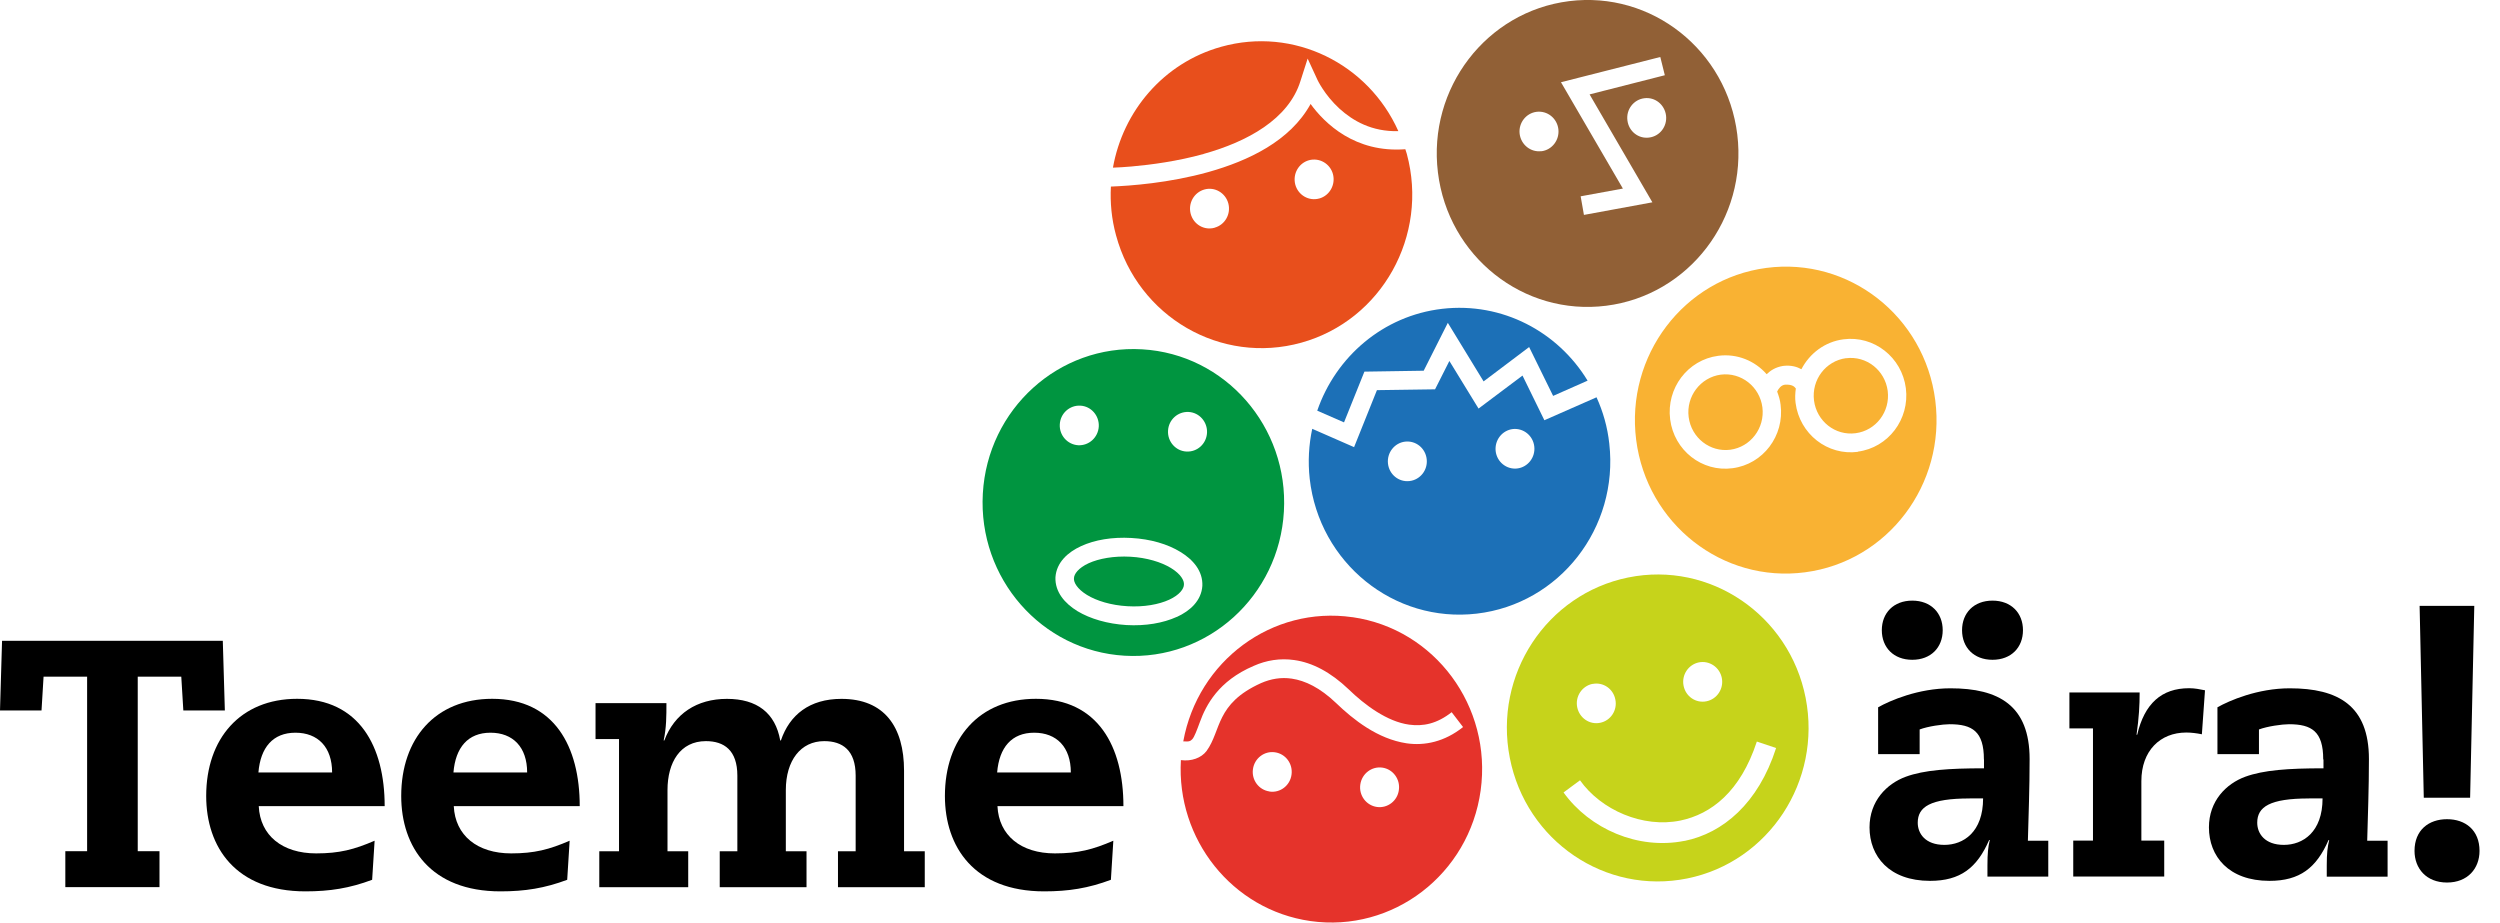 <svg width="84" height="31" viewBox="0 0 84 31" fill="none" xmlns="http://www.w3.org/2000/svg">
<g id="Frame" clip-path="url(#clip0_0_24)">
<g id="Group">
<g id="Group_2">
<path id="Vector" d="M53.641 13.35L51.891 14.12L51.156 12.619L49.679 13.728L48.699 12.129L48.218 13.081L46.265 13.109L45.497 15.024L44.091 14.408C43.976 14.946 43.943 15.508 44.006 16.085C44.325 18.913 46.837 20.943 49.618 20.618C52.4 20.293 54.394 17.737 54.072 14.906C54.012 14.349 53.861 13.826 53.641 13.344V13.35ZM47.36 16.163C46.999 16.206 46.677 15.942 46.636 15.578C46.595 15.214 46.853 14.881 47.211 14.839C47.571 14.797 47.896 15.058 47.937 15.427C47.979 15.791 47.72 16.122 47.362 16.163H47.36ZM50.98 15.741C50.62 15.783 50.295 15.52 50.254 15.156C50.215 14.789 50.471 14.461 50.829 14.416C51.189 14.377 51.511 14.638 51.552 15.002C51.594 15.368 51.335 15.699 50.977 15.741H50.98Z" fill="#1C70B7"/>
<path id="Vector_2" d="M44.262 13.8L45.159 14.192L45.844 12.487L47.836 12.456L48.647 10.847L49.849 12.815L51.379 11.661L52.185 13.302L53.343 12.79C52.345 11.146 50.477 10.144 48.46 10.376C46.465 10.608 44.881 11.994 44.259 13.8H44.262Z" fill="#1C70B7"/>
</g>
<path id="Vector_3" d="M45.442 20.738C42.74 20.349 40.248 22.208 39.758 24.91C39.978 24.927 39.997 24.896 40.063 24.835C40.132 24.756 40.212 24.544 40.316 24.261C40.523 23.695 40.933 22.883 42.124 22.374C42.545 22.186 43.01 22.108 43.489 22.178C44.094 22.262 44.71 22.584 45.313 23.16C45.855 23.687 46.608 24.247 47.346 24.348C47.816 24.412 48.276 24.322 48.776 23.93L49.159 24.429C48.54 24.924 47.868 25.064 47.261 24.975C46.289 24.829 45.472 24.18 44.889 23.619C44.352 23.107 43.855 22.869 43.403 22.802C43.043 22.749 42.702 22.808 42.369 22.953C40.834 23.648 41.045 24.538 40.539 25.235C40.363 25.467 40.03 25.588 39.678 25.54C39.524 28.195 41.395 30.569 44.028 30.947C46.798 31.341 49.362 29.379 49.75 26.559C50.138 23.737 48.21 21.131 45.439 20.736L45.442 20.738ZM42.655 26.593C42.297 26.543 42.047 26.207 42.099 25.843C42.149 25.479 42.482 25.224 42.839 25.277C43.197 25.328 43.447 25.663 43.395 26.03C43.346 26.394 43.015 26.649 42.655 26.596V26.593ZM46.265 27.114C45.904 27.063 45.654 26.725 45.706 26.361C45.758 25.994 46.089 25.742 46.446 25.792C46.804 25.843 47.054 26.181 47.002 26.545C46.955 26.909 46.622 27.164 46.265 27.114Z" fill="#E5332B"/>
<g id="Group_3">
<path id="Vector_4" d="M47.217 5.014C45.533 5.143 44.512 4.149 44.036 3.494C43.351 4.74 41.948 5.401 40.608 5.779C39.279 6.151 37.972 6.244 37.326 6.269C37.298 6.806 37.348 7.358 37.499 7.907C38.239 10.653 41.029 12.266 43.728 11.513C46.427 10.76 48.012 7.918 47.269 5.171C47.255 5.118 47.233 5.068 47.219 5.014H47.217ZM40.812 7.652C40.462 7.75 40.105 7.543 40.008 7.187C39.912 6.832 40.118 6.465 40.468 6.367C40.814 6.269 41.175 6.479 41.271 6.832C41.367 7.187 41.161 7.554 40.814 7.649L40.812 7.652ZM44.328 6.669C43.978 6.767 43.618 6.557 43.522 6.204C43.428 5.846 43.632 5.482 43.981 5.384C44.33 5.289 44.691 5.496 44.787 5.849C44.881 6.204 44.677 6.571 44.331 6.669H44.328Z" fill="#E84F1C"/>
<path id="Vector_5" d="M40.443 5.171C41.909 4.762 43.296 4.006 43.695 2.724L43.937 1.968L44.27 2.69C44.27 2.69 44.322 2.802 44.443 2.987C44.564 3.172 44.751 3.416 45.007 3.651C45.459 4.06 46.091 4.429 46.985 4.407C45.973 2.139 43.469 0.89 41.035 1.571C39.089 2.114 37.73 3.74 37.395 5.633C37.568 5.628 37.78 5.614 38.019 5.594C38.682 5.535 39.563 5.418 40.44 5.174L40.443 5.171Z" fill="#E84F1C"/>
</g>
<g id="Group_4">
<path id="Vector_6" d="M38.374 11.737C35.579 11.572 33.182 13.744 33.023 16.586C32.861 19.431 34.996 21.869 37.788 22.032C40.583 22.197 42.98 20.024 43.139 17.183C43.301 14.341 41.169 11.899 38.377 11.737H38.374ZM39.94 13.842C40.3 13.862 40.575 14.178 40.556 14.545C40.534 14.915 40.226 15.192 39.862 15.172C39.502 15.153 39.224 14.836 39.246 14.47C39.265 14.103 39.576 13.823 39.937 13.842H39.94ZM36.302 13.63C36.663 13.649 36.938 13.966 36.919 14.332C36.897 14.699 36.589 14.979 36.225 14.96C35.865 14.937 35.587 14.623 35.609 14.257C35.628 13.89 35.939 13.61 36.302 13.63ZM39.541 20.727C39.078 20.937 38.49 21.038 37.849 21.002C37.21 20.962 36.635 20.794 36.201 20.534C35.774 20.271 35.444 19.89 35.463 19.395C35.499 18.899 35.873 18.557 36.324 18.35C36.787 18.137 37.375 18.039 38.016 18.076C38.655 18.112 39.232 18.28 39.664 18.546C40.088 18.804 40.421 19.187 40.399 19.686C40.366 20.181 39.992 20.523 39.541 20.73V20.727Z" fill="#009540"/>
<path id="Vector_7" d="M39.345 19.086C39.023 18.888 38.531 18.736 37.981 18.706C37.43 18.675 36.924 18.767 36.58 18.924C36.228 19.086 36.088 19.291 36.085 19.428C36.071 19.565 36.19 19.784 36.52 19.988C36.842 20.187 37.331 20.338 37.884 20.369C38.435 20.402 38.938 20.31 39.285 20.15C39.637 19.988 39.777 19.784 39.78 19.646C39.794 19.506 39.675 19.288 39.345 19.086Z" fill="#009540"/>
</g>
<path id="Vector_8" d="M54.708 19.403C51.962 19.963 50.18 22.676 50.73 25.467C51.277 28.259 53.946 30.073 56.692 29.516C59.435 28.959 61.215 26.243 60.67 23.451C60.123 20.66 57.451 18.846 54.711 19.403H54.708ZM57.082 22.256C57.434 22.186 57.781 22.418 57.853 22.779C57.924 23.141 57.693 23.491 57.338 23.563C56.983 23.636 56.639 23.404 56.568 23.04C56.496 22.681 56.727 22.329 57.082 22.256ZM53.508 22.981C53.863 22.908 54.207 23.141 54.276 23.505C54.35 23.863 54.119 24.216 53.764 24.286C53.41 24.359 53.066 24.123 52.994 23.762C52.922 23.401 53.154 23.051 53.508 22.978V22.981ZM56.612 28.253C56.612 28.253 56.604 28.253 56.598 28.253C55.035 28.564 53.415 27.85 52.535 26.626L53.088 26.218C53.797 27.217 55.198 27.83 56.463 27.57C57.495 27.354 58.477 26.604 59.03 24.916L59.677 25.134C59.077 27.002 57.883 27.993 56.609 28.253H56.612Z" fill="#C6D31B"/>
<g id="Group_5">
<path id="Vector_9" d="M59.349 9.002C56.573 9.368 54.617 11.955 54.975 14.778C55.335 17.603 57.877 19.596 60.651 19.229C63.427 18.865 65.385 16.276 65.025 13.45C64.665 10.628 62.123 8.635 59.349 9.002ZM62.431 15.181C61.404 15.318 60.466 14.582 60.331 13.537C60.309 13.372 60.318 13.213 60.34 13.053C60.285 12.977 60.202 12.918 59.993 12.924H59.982C59.847 12.938 59.762 13.053 59.712 13.156C59.765 13.299 59.812 13.445 59.828 13.599C59.963 14.643 59.239 15.598 58.213 15.732C57.187 15.87 56.249 15.133 56.117 14.089C55.985 13.044 56.705 12.09 57.732 11.955C58.364 11.871 58.967 12.123 59.36 12.574C59.487 12.448 59.657 12.339 59.9 12.297C59.911 12.297 59.933 12.294 59.949 12.291C60.186 12.269 60.376 12.322 60.527 12.406C60.802 11.877 61.314 11.482 61.941 11.401C62.965 11.267 63.903 12.003 64.037 13.044C64.169 14.086 63.446 15.041 62.422 15.175L62.431 15.181Z" fill="#F9B233"/>
<path id="Vector_10" d="M57.817 12.588C57.135 12.681 56.65 13.319 56.739 14.013C56.829 14.71 57.454 15.2 58.139 15.111C58.821 15.018 59.303 14.383 59.217 13.688C59.127 12.991 58.502 12.501 57.817 12.588Z" fill="#F9B233"/>
<path id="Vector_11" d="M62.029 12.034C61.344 12.126 60.862 12.762 60.951 13.459C61.041 14.153 61.663 14.646 62.348 14.556C63.033 14.467 63.515 13.831 63.427 13.134C63.336 12.44 62.711 11.947 62.026 12.037L62.029 12.034Z" fill="#F9B233"/>
</g>
<path id="Vector_12" d="M52.719 0.039C49.943 0.389 47.968 2.965 48.314 5.793C48.658 8.618 51.189 10.625 53.968 10.273C56.744 9.923 58.717 7.347 58.373 4.522C58.029 1.697 55.498 -0.311 52.719 0.039ZM51.792 5.079C51.431 5.124 51.107 4.863 51.06 4.499C51.016 4.135 51.272 3.802 51.629 3.757C51.99 3.713 52.315 3.97 52.361 4.337C52.405 4.704 52.149 5.037 51.792 5.082V5.079ZM55.41 4.622C55.049 4.67 54.725 4.41 54.681 4.043C54.634 3.679 54.89 3.346 55.247 3.301C55.608 3.253 55.932 3.514 55.979 3.881C56.023 4.247 55.77 4.578 55.41 4.622ZM53.412 3.175L55.52 6.798L53.22 7.221L53.11 6.596L54.529 6.336L52.449 2.763L55.786 1.915L55.938 2.528L53.41 3.172L53.412 3.175Z" fill="#916036"/>
</g>
<g id="Group_6">
<path id="Vector_13" d="M6.091 22.735H4.628V28.601H5.359V29.807H2.195V28.601H2.927V22.735H1.464L1.395 23.872H0L0.069 21.531H7.486L7.555 23.872H6.16L6.091 22.735Z" fill="black"/>
<path id="Vector_14" d="M8.694 27.089C8.741 28.072 9.483 28.674 10.623 28.674C11.401 28.674 11.902 28.545 12.587 28.248L12.504 29.561C11.748 29.844 11.087 29.95 10.262 29.95C7.915 29.95 6.928 28.461 6.928 26.744C6.928 24.815 8.078 23.48 9.984 23.48C12.075 23.48 12.925 25.087 12.925 27.086H8.694V27.089ZM11.159 25.955C11.159 25.104 10.683 24.619 9.926 24.619C9.17 24.619 8.752 25.115 8.683 25.955H11.159Z" fill="black"/>
<path id="Vector_15" d="M15.247 27.089C15.294 28.072 16.037 28.674 17.176 28.674C17.954 28.674 18.455 28.545 19.14 28.248L19.058 29.561C18.301 29.844 17.641 29.95 16.816 29.95C14.469 29.95 13.481 28.461 13.481 26.744C13.481 24.815 14.631 23.48 16.538 23.48C18.628 23.48 19.479 25.087 19.479 27.086H15.247V27.089ZM17.712 25.955C17.712 25.104 17.236 24.619 16.48 24.619C15.723 24.619 15.305 25.115 15.236 25.955H17.712Z" fill="black"/>
<path id="Vector_16" d="M28.159 28.603H28.75V26.061C28.75 25.21 28.31 24.902 27.694 24.902C26.904 24.902 26.404 25.552 26.404 26.546V28.603H27.099V29.81H24.183V28.603H24.775V26.061C24.775 25.21 24.332 24.902 23.718 24.902C22.857 24.902 22.428 25.613 22.428 26.546V28.603H23.124V29.81H20.136V28.603H20.799V24.832H20.01V23.625H22.392C22.392 24.051 22.392 24.454 22.299 24.88H22.321C22.659 23.981 23.413 23.482 24.425 23.482C25.438 23.482 26.051 23.956 26.216 24.88H26.238C26.53 24.017 27.204 23.482 28.272 23.482C29.713 23.482 30.376 24.418 30.376 25.896V28.603H31.072V29.81H28.156V28.603H28.159Z" fill="black"/>
<path id="Vector_17" d="M33.515 27.089C33.562 28.072 34.305 28.674 35.444 28.674C36.223 28.674 36.723 28.545 37.408 28.248L37.326 29.561C36.569 29.844 35.909 29.95 35.084 29.95C32.737 29.95 31.749 28.461 31.749 26.744C31.749 24.815 32.899 23.48 34.806 23.48C36.897 23.48 37.747 25.087 37.747 27.086H33.515V27.089ZM35.98 25.955C35.98 25.104 35.505 24.619 34.748 24.619C33.991 24.619 33.573 25.115 33.504 25.955H35.98Z" fill="black"/>
</g>
<g id="Group_7">
<path id="Vector_18" d="M66.659 25.515C66.659 24.58 66.274 24.334 65.509 24.334C65.275 24.334 64.778 24.404 64.5 24.51V25.339H63.105V23.765C63.501 23.541 64.453 23.127 65.534 23.127C67.16 23.127 68.195 23.706 68.195 25.504C68.195 26.52 68.159 27.374 68.137 28.248H68.822V29.454H66.778V29.076C66.778 28.673 66.8 28.461 66.857 28.225H66.835C66.428 29.16 65.87 29.597 64.849 29.597C63.476 29.597 62.816 28.769 62.816 27.8C62.816 26.912 63.396 26.333 64.035 26.098C64.651 25.873 65.476 25.815 66.662 25.815V25.518L66.659 25.515ZM64.252 20.181C64.879 20.181 65.275 20.596 65.275 21.175C65.275 21.755 64.879 22.169 64.252 22.169C63.625 22.169 63.229 21.755 63.229 21.175C63.229 20.596 63.625 20.181 64.252 20.181ZM66.181 26.828C64.855 26.828 64.436 27.111 64.436 27.643C64.436 28.01 64.692 28.388 65.331 28.388C65.969 28.388 66.632 27.962 66.632 26.826H66.178L66.181 26.828ZM66.948 20.181C67.576 20.181 67.972 20.596 67.972 21.175C67.972 21.755 67.576 22.169 66.948 22.169C66.321 22.169 65.925 21.755 65.925 21.175C65.925 20.596 66.321 20.181 66.948 20.181Z" fill="black"/>
<path id="Vector_19" d="M70.321 24.474H69.532V23.267H71.892C71.892 23.692 71.87 24.107 71.788 24.686H71.81C72.055 23.645 72.624 23.124 73.554 23.124C73.752 23.124 73.914 23.16 74.088 23.194L73.983 24.672C73.81 24.636 73.623 24.613 73.46 24.613C72.577 24.613 71.95 25.23 71.95 26.246V28.245H72.718V29.452H69.661V28.245H70.324V24.474H70.321Z" fill="black"/>
<path id="Vector_20" d="M78.06 25.515C78.06 24.58 77.678 24.334 76.91 24.334C76.679 24.334 76.179 24.404 75.901 24.51V25.339H74.506V23.765C74.902 23.541 75.854 23.127 76.935 23.127C78.561 23.127 79.596 23.706 79.596 25.504C79.596 26.52 79.56 27.374 79.538 28.248H80.223V29.455H78.179V29.077C78.179 28.674 78.204 28.461 78.261 28.226H78.239C77.832 29.161 77.274 29.597 76.253 29.597C74.88 29.597 74.22 28.769 74.22 27.8C74.22 26.912 74.8 26.333 75.441 26.098C76.058 25.874 76.883 25.815 78.069 25.815V25.518L78.06 25.515ZM77.584 26.828C76.261 26.828 75.843 27.111 75.843 27.643C75.843 28.01 76.099 28.388 76.737 28.388C77.375 28.388 78.038 27.962 78.038 26.826H77.584V26.828Z" fill="black"/>
<path id="Vector_21" d="M82.22 27.525C82.837 27.525 83.312 27.892 83.312 28.589C83.312 29.18 82.916 29.653 82.22 29.653C81.524 29.653 81.128 29.18 81.128 28.589C81.128 27.892 81.604 27.525 82.22 27.525ZM81.301 20.358H83.136L82.996 26.803H81.439L81.299 20.358H81.301Z" fill="black"/>
</g>
</g>
<defs>
<clipPath id="clip0_0_24">
<rect width="83.312" height="31" fill="white"/>
</clipPath>
</defs>
</svg>
